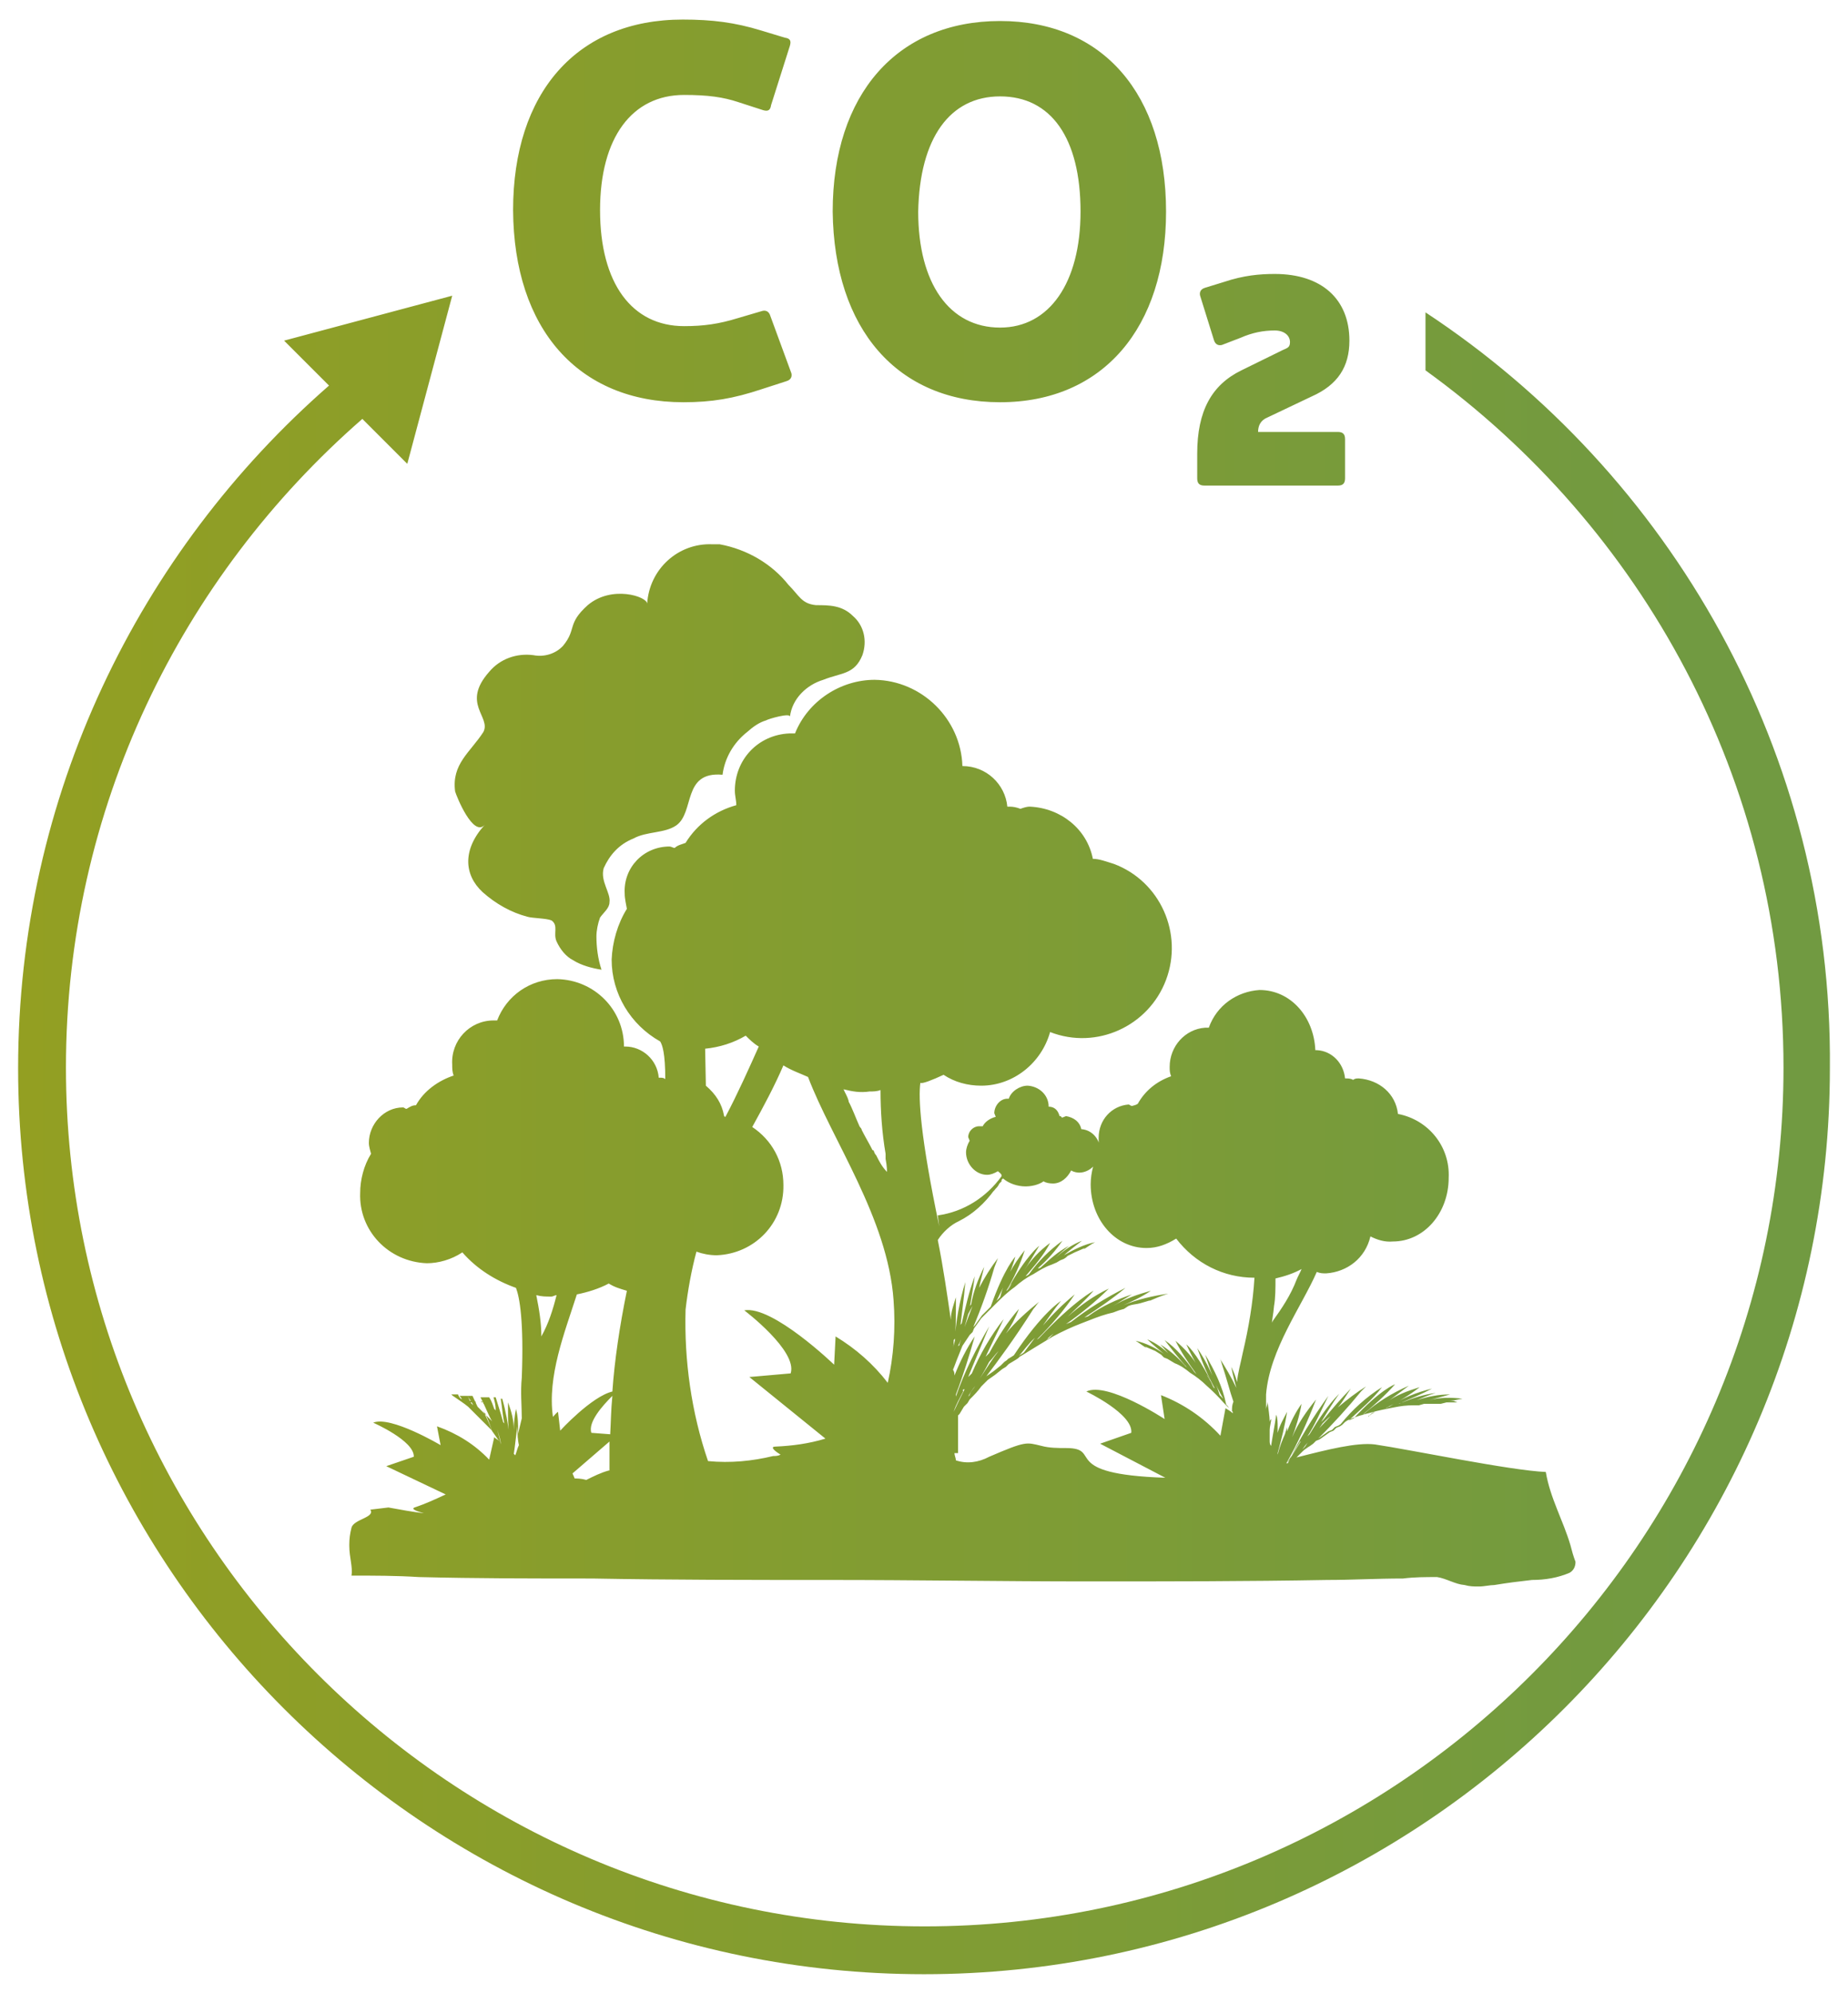 <?xml version="1.0" encoding="UTF-8"?>
<!-- Generator: Adobe Illustrator 24.1.0, SVG Export Plug-In . SVG Version: 6.00 Build 0)  -->
<svg xmlns="http://www.w3.org/2000/svg" xmlns:xlink="http://www.w3.org/1999/xlink" version="1.1" id="Ebene_1" x="0px" y="0px" viewBox="0 0 255 275" style="enable-background:new 0 0 255 275;" xml:space="preserve">
<style type="text/css">
	.st0{fill:url(#SVGID_1_);}
</style>
<linearGradient id="SVGID_1_" gradientUnits="userSpaceOnUse" x1="2.497" y1="137.5" x2="252.503" y2="137.5" gradientTransform="matrix(1 0 0 -1 0 275)">
	<stop offset="0" style="stop-color:#939F22"></stop>
	<stop offset="0.925" style="stop-color:#719A41"></stop>
</linearGradient>
<path class="st0" d="M196.7,43.1v8c29.9,21.6,49.4,56.6,49.4,96.2c0,65.3-53.2,118.5-118.5,118.5S9.1,212.6,9.1,147.3  C9.1,111.6,25,79.6,50,57.8l6.2,6.2l6.2-23.2L39.2,47l6.2,6.2C19.2,76.1,2.5,109.8,2.5,147.4c0,68.9,56.1,125,125,125  s125-56.1,125-125C252.9,103.8,230.4,65.3,196.7,43.1z M65.5,193.3h-0.8l0.2,0.2h0.8C65.7,193.5,65.7,193.5,65.5,193.3z M66.5,193.3  c-0.2,0.2,0,0.2,0.2,0.2l0,0C66.7,193.5,66.5,193.5,66.5,193.3z M166.5,191.3C166.5,191.3,166.6,191.5,166.5,191.3  C166.5,191.5,166.5,191.3,166.5,191.3L166.5,191.3L166.5,191.3z M67.2,193.3L67.2,193.3l-0.5,0.2c0,0,0,0,0,0.2h0.5  C67.3,193.5,67.3,193.5,67.2,193.3z M66.7,101c-1.8,2.8-4.4,4.4-3.9,8.2c0.2,0.7,2.5,6.4,4.1,4.6c-3.1,3.4-2.9,6.9-0.3,9.3  c1.8,1.6,3.9,2.8,6.2,3.4c0.7,0.2,2.6,0.2,3.3,0.5c1,0.7,0.2,1.8,0.7,2.9s1.3,2.1,2.3,2.6c1.1,0.7,2.6,1.1,3.9,1.3  c-0.5-1.5-0.7-3.1-0.7-4.6c0-0.8,0.2-1.8,0.5-2.6c0.5-0.7,1.3-1.3,1.3-2.1c0.2-1.3-1.3-2.9-0.8-4.7c0.8-1.8,2.1-3.3,4.1-4.1  c1.8-1,4.3-0.7,5.9-1.8c2.6-1.8,0.8-7.5,6.4-7c0.3-2.3,1.5-4.4,3.4-5.9c0.8-0.7,1.6-1.3,2.6-1.6c0.3-0.2,3.4-1.1,3.3-0.5  c0.3-2.5,2.3-4.4,4.6-5.1c2.5-1,4.3-0.7,5.4-3.4c0.7-2,0.2-4.1-1.3-5.4c-1.5-1.5-3.3-1.5-5.1-1.5c-2-0.2-2.3-1.3-3.8-2.8  c-2.3-2.9-5.7-4.9-9.5-5.6h-1c-4.7-0.2-8.7,3.4-9,8.2c0-1-4.9-2.6-8.2,0.2c-2.9,2.6-1.5,3.3-3.4,5.6c-1,1.1-2.6,1.6-4.1,1.3  c-2.3-0.3-4.6,0.5-6.1,2.3C63.6,97.1,67.8,98.9,66.7,101z M130.2,148.3c1.5,1,3.3,1.5,5.2,1.5c4.4,0,8.3-3.1,9.5-7.4  c6.4,2.5,13.6-0.8,16-7.2s-0.8-13.6-7.2-16c-1-0.3-2-0.7-2.9-0.7c-0.8-4.1-4.4-7-8.7-7.2c-0.5,0-1,0.2-1.3,0.3  c-0.5-0.2-1-0.3-1.5-0.3H139c-0.3-3.1-2.9-5.6-6.2-5.6c-0.2-6.5-5.6-11.8-12.1-11.9c-4.7,0-9.2,2.9-11,7.4h-0.8  c-4.3,0.2-7.5,3.6-7.5,7.9c0,0.7,0.2,1.3,0.2,2c-2.9,0.8-5.4,2.6-7,5.2c-0.5,0.2-1.1,0.3-1.5,0.7c-0.2,0-0.5-0.2-0.7-0.2  c-3.6,0-6.4,2.9-6.2,6.5c0,0.7,0.2,1.5,0.3,2.1c-1.3,2.1-2,4.6-2.1,7c0,4.7,2.6,9,6.7,11.3c0.3,0.5,0.7,1.6,0.7,5.2  c-0.2-0.2-0.5-0.2-0.7-0.2h-0.2c-0.2-2.5-2.3-4.3-4.6-4.3h-0.2c0-5.1-4.1-9.2-9.2-9.3c-3.8,0-7,2.3-8.3,5.7h-0.5  c-3.3,0-5.9,2.8-5.7,6.1l0,0c0,0.5,0,1,0.2,1.5c-2.1,0.7-4.1,2.1-5.2,4.1c-0.5,0-0.8,0.2-1.3,0.5c-0.2,0-0.3-0.2-0.5-0.2  c-2.6,0-4.7,2.3-4.7,4.9l0,0c0,0.5,0.2,1.1,0.3,1.5c-1,1.6-1.5,3.6-1.5,5.4c-0.2,5.2,3.9,9.5,9.2,9.7c1.6,0,3.4-0.5,4.9-1.5  c2,2.3,4.6,3.9,7.4,4.9c0.5,1.3,1.1,4.6,0.8,12.4c-0.2,2,0,3.8,0,5.6c-0.3,1.3-0.7,2.6-0.7,3.9v-0.2c0-0.7,0.2-1.3,0.2-1.6  c0-1.1,0-2.3-0.3-3.4c-0.2,1-0.3,2-0.3,2.9c0-1.3-0.3-2.5-0.8-3.8v1c0,1.1,0,2.5,0.2,3.6c-0.2-1.6-0.5-3.4-1-5.1h-0.2  c0.2,1.3,0.3,2.6,0.5,3.4c-0.2-0.2-0.2-0.2-0.2-0.3c-0.3-1.1-0.7-2.3-1-3.3h-0.3c0.2,0.7,0.3,1.1,0.3,1.8c-0.2-0.2-0.2-0.2-0.2-0.2  c-0.2-0.5-0.3-1-0.7-1.6h-0.2l0,0l0,0h-1c0.7,1.3,1.1,2.5,1.6,3.3l-0.5-0.5l-0.5-0.5l-0.2-0.2l-0.2-0.2l-0.2-0.2l-0.2-0.2l-0.2-0.2  l-0.7-1.5h-0.7c0.3,0.5,0.7,1,0.8,1.3l-0.3-0.3c-0.2-0.3-0.3-0.7-0.5-1h-1.1c0.2,0.2,0.3,0.3,0.3,0.5l-0.2-0.2  c-0.2-0.2-0.2-0.3-0.3-0.5h-1c0.2,0,0.2,0.2,0.3,0.2c0.7,0.5,1.5,1,2.1,1.5l0.2,0.2l0.2,0.2l0.2,0.2l0.2,0.2l0.2,0.2l0.2,0.2  l0.2,0.2l0.2,0.2l0.5,0.5l0.5,0.5l0.2,0.2l0.2,0.2l0.2,0.2l0.7,1l0.2,0.3l0.2,0.2c-0.3-0.2-0.5-0.3-0.7-0.5l-0.7,3.1  c-2-2.1-4.4-3.6-7.2-4.6l0.5,2.6c0,0-6.9-4.1-9.3-3.1c0,0,5.7,2.5,5.6,4.7l-3.8,1.3l8.2,3.9c-1.5,0.7-2.8,1.3-4.3,1.8  c-0.5,0.2,0.2,0.5,1.3,0.8c-1.6-0.2-3.3-0.5-4.9-0.8l-2.5,0.3c0.7,1.1-2.3,1.3-2.6,2.5c-0.2,0.8-0.3,1.5-0.3,2.3v0.2  c0,1.6,0.5,2.9,0.3,4.1c3.1,0,6.2,0,9.3,0.2c8,0.2,16,0.2,23.9,0.2c11,0.2,21.9,0.2,32.7,0.2c11.9,0,23.9,0.2,35.8,0.2  c11,0,21.9,0,32.9-0.2c3.4,0,6.9-0.2,10.5-0.2c1.6-0.2,3.1-0.2,4.7-0.2c1.3,0.2,2.5,1,3.8,1.1c0.7,0.2,1.3,0.2,1.8,0.2h0.2  c0.7,0,1.5-0.2,2.1-0.2c1.8-0.3,3.4-0.5,5.2-0.7c1.8,0,3.6-0.3,5.2-1c0.5-0.3,0.8-0.8,0.8-1.5c-0.3-0.8-0.5-1.5-0.7-2.3  c-1-3.4-2.8-6.5-3.4-10.1c-4.9-0.2-18.8-3.1-23.6-3.8c-2.5-0.3-6.5,0.7-10.8,1.8l0.2-0.2l0.3-0.3l0.3-0.3c0.5-0.5,1-0.7,1.5-1.1  l0.2-0.2l0.2-0.2l0.5-0.2l0.7-0.5l0.7-0.5l0.5-0.2l0.2-0.2l0.2-0.2l0.5-0.2l0.3-0.2l0.2-0.2l0.2-0.2l0.3-0.2c1-0.5,2.1-0.8,3.3-1.1  c1-0.3,2.1-0.5,3.1-0.7s1.8-0.3,2.8-0.3h0.7l0.7-0.2h2.3l0.8-0.2h1.5l-0.5-0.2h-0.8c0.7,0,1.3-0.2,2-0.3c-1.5-0.2-3.1-0.2-4.6,0.2  c0.8-0.2,1.8-0.5,2.9-0.8c-1.6,0-3.1,0.3-4.6,0.8c0.7-0.3,1.6-0.7,2.6-1c-1.6,0.2-3.1,0.7-4.6,1.3c-0.2,0-0.3,0.2-0.5,0.2  c1.6-0.7,3.1-1.3,4.6-2.1c-2.1,0.5-4.1,1.3-5.9,2.5c-0.2,0-0.3,0.2-0.5,0.2c1.6-0.8,3.3-1.8,4.7-2.9c-1.6,0.5-3.3,1.1-4.6,2.1  c1-0.7,2-1.5,3.1-2.3c-2.3,1-4.4,2.3-6.2,3.9c-0.2,0-0.2,0.2-0.3,0.2c1.6-1.3,3.3-2.8,4.6-4.3c0,0-2,0.7-5.7,4.7l-0.7,0.3  c1.6-1.5,3.3-2.9,4.6-4.6c-2.1,1.3-4.1,3.1-5.7,5.1l-0.3,0.2l-0.5,0.2l-0.2,0.2l-0.2,0.2l-0.5,0.2l-0.7,0.5l-0.7,0.5  c2.1-2.1,4.1-4.3,5.9-6.5c0.2-0.2,0.5-0.5,0.7-0.7c-1.3,0.8-2.6,1.8-3.9,2.9c0.7-0.8,1.1-1.6,1.8-2.6c-1.3,1.3-2.6,2.8-3.8,4.3  l-0.3,0.3c0.7-1.1,1.5-2.5,2.5-3.9c-1.6,1.6-2.9,3.6-4.1,5.6l-0.3,0.3c1-1.5,1.8-3.4,2.9-5.6c-2.1,2.9-4.1,6.1-5.6,9.3h-0.2  c1.6-2.8,2.9-5.7,4.1-8.8c-1.3,1.6-2.5,3.3-3.3,5.2c0.5-1.3,1-2.9,1.3-4.6c-0.8,1.1-1.5,2.5-2,3.8v-0.6l-0.3,1  c-0.3,0.7-0.7,1.6-1,2.8v-0.2c0.5-1.8,1-3.8,1.3-5.7c-0.5,1-1,1.8-1.3,2.9V197c0-0.7,0-1.3-0.2-1.8c-0.2,1.5-0.5,2.9-0.7,4.3  c-0.2-0.2-0.2-0.5-0.2-0.7v-1.5c0-0.5,0.2-1,0.2-1.5c-0.2,0.2-0.2,0.3-0.2,0.5c0-1-0.2-2-0.3-2.9c0,0.5-0.2,0.7-0.2,1.1v-2.1  c0.5-6.2,4.9-12.1,7-16.9c0.5,0.2,0.8,0.2,1.3,0.2c2.9-0.2,5.4-2.1,6.1-5.1c1,0.5,2,0.8,3.1,0.7c4.3,0,7.7-3.9,7.7-8.8  c0.2-4.3-2.8-8-7-8.8c-0.3-2.8-2.6-4.7-5.4-4.9c-0.3,0-0.5,0-0.8,0.2c-0.3-0.2-0.7-0.2-1-0.2h-0.1c-0.2-2.1-1.8-3.8-3.9-3.9h-0.2  c-0.2-4.6-3.4-8.3-7.7-8.3c-3.1,0.2-5.9,2.1-7,5.2h-0.5c-2.8,0.2-4.9,2.6-4.9,5.4c0,0.5,0,0.8,0.2,1.3c-2,0.7-3.6,2-4.6,3.8  c-0.3,0.2-0.5,0.2-0.8,0.3c-0.2,0-0.3-0.2-0.5-0.2c-2.3,0.2-4.1,2.1-4.1,4.6c0,0.5,0,1,0.2,1.5c-0.8,1.5-1.3,3.3-1.3,4.9  c0,4.9,3.4,8.8,7.7,8.8c1.5,0,2.8-0.5,4.1-1.3c2.6,3.4,6.5,5.4,10.8,5.4c-0.2,3.4-0.8,6.9-1.6,10.3c-0.3,1.5-0.7,2.8-0.8,4.1  c-0.2-0.8-0.5-1.5-0.8-2.1c0.2,1.1,0.5,2.1,0.7,2.9c-0.7-1.5-1.5-2.8-2.3-4.1c0.2,0.3,0.2,0.5,0.3,0.8c0.7,2.1,1.1,3.8,1.6,5.2  c-0.2,0.5-0.2,0.8-0.2,1.3l-0.2-0.2l-0.2-0.2l-0.2-0.3l-0.2-0.2c-0.5-2.5-1.6-4.7-2.9-6.9c0.7,2.1,1.3,4.1,2.5,6.1l-0.5-0.5  c-0.7-2.3-1.8-4.6-3.1-6.5c0.7,2,1.5,3.9,2.5,5.7c0,0,0-0.2-0.2-0.2l0,0c-0.2-0.3-0.3-0.7-0.5-1l0,0l0,0c-0.2-0.3-0.3-0.5-0.5-0.8  c0.2,0.2,0.3,0.5,0.5,0.7c-2-3.9-3.3-4.9-3.3-4.9c0.5,1.1,1.1,2.3,1.8,3.4c-0.8-1.5-2-2.8-3.3-3.9c0.8,1.6,1.8,3.1,2.9,4.6l-0.3-0.3  c-1.1-1.6-2.5-3.3-4.1-4.4c1,1.3,2,2.6,3.1,3.8c-0.2-0.2-0.3-0.2-0.3-0.3c-1-1.1-2.1-2.1-3.4-2.9c0.7,0.7,1.1,1.3,1.5,1.6  c-1-1-2.1-1.8-3.3-2.3c0.7,0.7,1.5,1.3,2.3,2c-1.1-0.8-2.5-1.5-3.9-1.8c0.5,0.3,1,0.7,1.5,1l-0.2-0.2l-0.5-0.2l0.5,0.2l0.7,0.3  l0.7,0.3l0.8,0.5l0.2,0.2l0.2,0.2l0.5,0.2l0.5,0.3l0.5,0.3c0.8,0.3,1.5,0.8,2.1,1.3c0.8,0.5,1.6,1.1,2.3,1.8  c0.8,0.7,1.6,1.5,2.3,2.3l0.3,0.3l0.2,0.2l0.2,0.2l0.3,0.3l0.3,0.3v0.2c-0.3-0.3-0.7-0.5-1-0.7l-0.7,3.8c-2.3-2.5-5.1-4.4-8.2-5.6  l0.5,3.3c0,0-7.9-5.2-10.8-3.8c0,0,6.5,3.1,6.2,5.7l-4.3,1.5l9,4.7c-14.9-0.5-8.5-4.1-13.7-4.1c-1.1,0-2.3,0-3.4-0.3  c-2.1-0.5-2.1-0.7-7.2,1.5c-1.5,0.8-3.1,1-4.6,0.5c0-0.3-0.2-0.7-0.2-1h0.5v-5.2l0.2-0.2l0.3-0.5l0.3-0.5l0.5-0.5l0.3-0.5  c0.7-0.7,1.1-1.1,1.6-1.8l0.2-0.2l0.2-0.2l0.5-0.5l1-0.7l1-0.8l0.5-0.3l0.2-0.2l0.2-0.2l0.5-0.3l0.5-0.3l0.3-0.2l0.2-0.2l0.5-0.3  c1.3-0.8,2.6-1.6,4.1-2.5c1.3-0.7,2.6-1.3,3.9-1.8s2.5-1,3.6-1.3l0.8-0.2l0.8-0.3l0.7-0.2l0.3-0.2l0.3-0.2c0.5-0.2,0.8-0.2,1.3-0.3  s0.7-0.2,1.1-0.3l1-0.3l0.7-0.2l-0.7,0.2c-0.2,0-0.3,0-0.5,0.2c0.7-0.3,1.6-0.7,2.6-1c-2.1,0.3-4.3,0.8-6.2,1.6  c1.1-0.5,2.5-1.1,3.8-2c-1.8,0.5-3.6,1.1-5.2,2.1c0.8-0.5,1.6-1,2.6-1.6c-2.1,0.7-4.1,1.6-5.9,2.9c-0.2,0.2-0.5,0.2-0.7,0.3  c2-1.3,3.9-2.6,5.7-4.1c-2.6,1.3-5.2,2.9-7.5,4.7l-0.7,0.3c2.1-1.5,4.1-3.1,5.9-4.9c-2.1,1-3.9,2.3-5.7,3.9c1-1,2.3-2.1,3.6-3.6  c0,0-2.6,1.3-7.5,6.5c-0.2,0.2-0.3,0.2-0.3,0.2c2-2,3.8-4.1,5.2-6.2c-1.6,1.3-3.1,2.8-4.4,4.3c0.8-1.1,1.6-2.3,2.5-3.4  c0,0-2.6,1.6-6.5,7.5l-0.3,0.2l-0.5,0.3l-0.2,0.2l-0.3,0.2l-0.5,0.5l-1,0.8l-1,0.7c1.6-2.1,3.9-5.2,6.5-9.3c0.3-0.3,0.5-0.7,0.8-1  c-1.6,1.3-3.3,2.8-4.6,4.4c0.7-1,1.3-2.1,1.8-3.4c-1.6,1.8-2.9,3.9-4.1,6.1c-0.2,0.2-0.3,0.3-0.5,0.5c0.7-1.5,1.6-3.3,2.5-5.2  c-1.8,2.3-3.3,4.9-4.4,7.5c-0.2,0.2-0.3,0.3-0.5,0.5c0.8-2,1.8-4.3,2.9-7c-1.8,3.1-3.4,6.2-4.6,9.7v-0.3c1-2.6,1.8-5.2,2.6-8  c-1.1,1.6-2,3.4-2.8,5.4c0-0.3,0-0.5-0.2-0.8l0.2-0.5l0.3-0.8l0.2-0.5l0.2-0.5l0.2-0.5l0.2-0.5l1-1.5l0.2-0.2l0.2-0.2l0.2-0.5  l0.5-0.7l0.5-0.7l0.3-0.3l0.2-0.2l0.2-0.2l0.3-0.3l0.3-0.3l0.2-0.2l0.2-0.2l0.3-0.3c0.8-0.8,1.6-1.6,2.6-2.3  c0.8-0.7,1.6-1.3,2.6-1.8c0.8-0.5,1.6-1,2.5-1.3l0.7-0.3l0.5-0.3l0.5-0.2l0.3-0.2l0.2-0.2l1-0.5l0.7-0.3l0.7-0.3l0.5-0.2l0.5-0.2  l-0.5,0.2l-0.5,0.2l-0.2,0.2c0.5-0.3,1-0.7,1.6-1c-1.5,0.3-2.9,1-4.3,1.8c0.8-0.7,1.6-1.3,2.5-2c-1.3,0.5-2.5,1.3-3.6,2.3  c0.5-0.5,1.1-1,1.8-1.6c-1.5,0.8-2.6,1.8-3.8,2.9c-0.2,0.2-0.3,0.2-0.5,0.2c1.3-1.1,2.5-2.5,3.4-3.8c-1.8,1.3-3.3,2.8-4.6,4.6  c-0.2,0.2-0.3,0.2-0.5,0.3c1.3-1.5,2.5-2.9,3.4-4.6c-1.5,1.1-2.6,2.3-3.6,3.8c0.7-1,1.3-2.1,2.1-3.4c0,0-1.8,1.3-4.4,6.1  c-0.2,0.2-0.2,0.2-0.2,0.2c1.1-1.8,2-3.8,2.6-5.7c-1.6,2-2.8,4.1-3.4,6.5l-0.5,0.5c1-2,2-3.9,2.6-6.1c0,0-1.5,1.5-3.4,6.9l-0.2,0.2  l-0.3,0.3l-0.2,0.2l-0.2,0.2l-0.3,0.3l-0.5,0.7l-0.5,0.7l-0.2,0.2c1.1-2.6,2.1-5.4,2.9-8.2c0.2-0.5,0.3-0.8,0.5-1.3  c-1,1.3-1.8,2.6-2.6,4.1c0.2-1,0.5-2,0.7-2.9c-0.8,1.6-1.5,3.4-1.8,5.2c-0.2,0.2-0.2,0.3-0.2,0.5c0.2-1.3,0.5-2.8,0.7-4.4  c-0.8,2.1-1.3,4.4-1.8,6.5c-0.2,0.2-0.2,0.3-0.2,0.5c0.2-1.8,0.5-3.8,0.7-6.2c-0.8,2.6-1.3,5.4-1.5,8.2c0.2-1.5,0.2-3.3,0.2-5.4  v-0.7c-0.3,1-0.7,2-0.7,3.1c-0.5-3.4-1-7-1.8-11c0.7-1.1,1.8-2.1,2.9-2.6c2-1,3.6-2.5,4.9-4.3c-0.2,0.3-0.2,0.3,0.2-0.2  c0.2-0.2,0.3-0.3,0.5-0.7l0.3-0.3v-0.2l0.2-0.2c0.8,0.7,2,1.1,3.1,1.1c0.8,0,1.8-0.2,2.5-0.7c0.3,0.2,0.8,0.3,1.3,0.3  c1.1,0,2-0.8,2.5-1.8c0.3,0.2,0.8,0.3,1.1,0.3c1.6,0,2.9-1.5,2.9-3.1c0-1.5-1.1-2.8-2.6-2.9c-0.2-1-1-1.6-2.1-1.8l-0.5,0.2  c0,0-0.2,0-0.2-0.2h-0.2c-0.2-0.8-0.7-1.3-1.5-1.3l0,0c0-1.6-1.3-2.8-2.9-2.9c-1.1,0-2.3,0.8-2.6,1.8H139c-1,0-1.8,1-1.8,2l0.2,0.5  c-0.8,0.2-1.5,0.7-1.8,1.3h-0.5c-0.8,0-1.5,0.7-1.5,1.5l0,0l0.2,0.5c-0.3,0.5-0.5,1.1-0.5,1.6c0,1.6,1.3,3.1,2.9,3.1  c0.5,0,1-0.2,1.5-0.5c0.2,0.2,0.3,0.2,0.5,0.5v0.2c-2.1,2.9-5.2,4.9-8.8,5.4l0.2,1.5c-2.6-12.4-2.9-17.7-2.6-19.8  C127.2,149.6,128.7,149,130.2,148.3z M68,197.7c-0.5-1.3-1-2.5-1.5-3.3c0.2,0.3,0.3,0.5,0.5,0.7C67.5,196.2,67.8,197.2,68,197.7  L68,197.7z M68.6,197.2C68.6,197.4,68.6,197.4,68.6,197.2L68.6,197.2c0.3,1,0.5,1.5,0.5,2.1C69,198.7,68.8,197.9,68.6,197.2z   M71.1,200.8L71.1,200.8l-0.2-0.2c0.2-1.3,0.3-2.5,0.5-3.8v-0.3c0,1,0,2,0.2,2.9C71.4,199.8,71.3,200.3,71.1,200.8z M74,178.7  c0.7,0.2,1.3,0.2,2.1,0.2c0.2,0,0.5-0.2,0.7-0.2c-0.5,2-1.1,3.9-2.1,5.7C74.7,182.5,74.4,180.7,74,178.7z M84,202.9  c-1.1,0.3-2.1,0.8-3.1,1.3c-0.7-0.2-1.3-0.2-1.6-0.2l-0.3-0.7l5.1-4.4v4L84,202.9L84,202.9z M84.2,197.9L84.2,197.9l-2.6-0.2  c-0.5-1.5,1.6-3.8,2.9-5.1C84.3,194.6,84.3,196.2,84.2,197.9z M84.5,192L84.5,192c-2.9,0.7-7.2,5.4-7.2,5.4l-0.3-2.6  c-0.3,0.2-0.5,0.5-0.7,0.7c-0.8-5.6,1.6-11.6,3.3-16.9c1.5-0.3,3.1-0.8,4.4-1.5c0.8,0.5,1.5,0.7,2.5,1C85.5,183,84.8,187.7,84.5,192  z M189.7,194.8c-0.2,0.2-0.5,0.3-0.7,0.5c0,0-0.2,0-0.2,0.2C189.1,195.1,189.4,194.9,189.7,194.8z M182.5,196.4L182.5,196.4  c0.3-0.3,0.7-0.7,1.1-1c-0.7,0.8-1.6,1.6-2.5,2.8C181.7,197.7,182,197.1,182.5,196.4z M180.5,199c-0.2,0.2-0.3,0.5-0.5,0.7l-0.3,0.3  C179.9,199.7,180.2,199.3,180.5,199z M179.4,198.9c0.2,0,0.2-0.2,0.2-0.2c-0.5,0.8-1.1,1.8-1.8,2.9l-0.2,0.2  C178.1,201.1,178.7,200,179.4,198.9z M175.5,182.7L175.5,182.7c0-0.5,0.2-1.3,0.3-2.5c0.2-1.1,0.2-2.5,0.2-3.8  c1.3-0.3,2.5-0.7,3.6-1.3c-0.2,0.5-0.5,1-0.7,1.5c-0.8,2.1-2,3.9-3.3,5.7c0,0,0,0.2-0.2,0.2l0,0L175.5,182.7L175.5,182.7z   M145.4,184l-0.7,0.7c-0.2,0-0.2,0.2-0.3,0.2C144.7,184.5,145,184.3,145.4,184z M142.8,184.6c-0.5,0.7-1,1.3-1.5,2  c-0.2,0.2-0.5,0.3-0.7,0.5C141.3,186.3,141.9,185.4,142.8,184.6z M136.5,187.9L136.5,187.9c0.5-0.5,0.8-1,1.3-1.5  c-0.8,1-1.6,2.3-2.6,3.8C135.7,189.4,136.2,188.5,136.5,187.9z M134.6,191.2c-0.3,0.5-0.7,0.8-0.8,1.3l-0.2,0.2  C133.9,192.1,134.2,191.7,134.6,191.2z M133.1,191.7c-0.5,1-1,2-1.5,3.1c0.3-1,0.8-1.8,1.3-2.8C132.8,191.7,132.9,191.7,133.1,191.7  z M139.6,177.1L139.6,177.1c-0.2,0.3-0.3,0.7-0.7,1c-0.2,0-0.2,0.2-0.2,0.2C139.2,177.9,139.3,177.4,139.6,177.1z M134.2,180.2  c-0.3,0.8-0.7,1.8-1.1,2.9c0.2-0.7,0.3-1.1,0.5-1.8l0,0L134.2,180.2z M132.6,184.8c0,0.2-0.2,0.5-0.2,0.7s-0.2,0.2-0.2,0.2  C132.4,185.3,132.6,184.9,132.6,184.8z M131.6,184.9l0.2-0.2c0,0.3-0.2,0.8-0.3,1.3C131.6,185.6,131.6,185.3,131.6,184.9  L131.6,184.9z M120,150.6L120,150.6c0.5,0,1,0,1.5-0.2c0,2.9,0.2,5.9,0.7,8.8v0.5v0.2c0.2,1,0.2,1.8,0.2,1.8  c-0.7-0.7-1.1-1.5-1.5-2.3c-0.2-0.2-0.2-0.3-0.3-0.5c0,0,0-0.2-0.2-0.2c-0.5-1-1-1.8-1.5-2.8c0-0.2-0.2-0.3-0.3-0.5  c-0.5-1.1-1-2.5-1.5-3.4v-0.1c-0.2-0.7-0.5-1.1-0.7-1.6C117.6,150.6,118.7,150.8,120,150.6z M97.3,144.7c2-0.2,3.9-0.8,5.6-1.8  c0.5,0.5,1.1,1.1,1.8,1.5c-1.3,2.9-2.9,6.5-4.6,9.7c-0.2,0-0.2-0.2-0.2-0.2c-0.3-1.6-1.1-2.9-2.5-4.1L97.3,144.7z M122.5,190.8  c-2-2.6-4.4-4.7-7.2-6.4l-0.2,3.9c0,0-8.5-8.2-12.4-7.5c0,0,7.4,5.6,6.4,8.7l-5.7,0.5l10.5,8.5c-2.3,0.7-4.6,1-6.9,1.1  c-0.7,0-0.3,0.5,0.7,1.1c-0.3,0.2-0.7,0.2-1,0.2c-2.9,0.7-5.9,1-9,0.7c-2.3-6.7-3.3-13.9-3.1-20.9c0.3-2.6,0.8-5.4,1.5-8  c0.8,0.3,1.8,0.5,2.8,0.5c5.2-0.2,9.3-4.4,9.2-9.7c0-3.3-1.6-6.2-4.3-8c1.6-2.9,3.1-5.7,4.3-8.5c1.1,0.7,2.3,1.1,3.4,1.6  c3.3,8.7,11,19.5,11.8,30.8C123.6,183.3,123.3,187.2,122.5,190.8z M94.3,55.5c3.9,0,6.9-0.5,10.8-1.8l3.4-1.1  c0.7-0.2,0.8-0.7,0.7-1.1l-2.9-7.9c-0.2-0.7-0.7-0.8-1.1-0.7l-3.4,1c-2.6,0.8-4.7,1.1-7.4,1.1c-7.2,0-11.6-5.9-11.6-16  c0-10,4.4-15.9,11.6-15.9c3.3,0,5.4,0.3,7.5,1l3.4,1.1c0.7,0.2,1,0,1.1-0.7l2.6-8.2c0.2-0.7,0-1-0.7-1.1L105,4.2  c-3.6-1.1-6.7-1.5-10.8-1.5C79.6,2.7,70.8,12.8,70.8,29C70.9,45.4,79.8,55.5,94.3,55.5z M138,55.5c14.2,0,22.9-10.3,22.9-26.3  c0-16.2-8.7-26.3-22.9-26.3c-14.2,0-23.1,10.1-23.1,26.3C115.1,45.4,123.8,55.5,138,55.5z M138,13.3c7,0,11.1,5.7,11.1,15.9  c0,9.8-4.3,16-11.1,16c-7,0-11.3-6.1-11.3-16C126.9,19,131.1,13.3,138,13.3z M167.5,46.9c0.2,0.7,0.7,0.8,1.1,0.7l2.6-1  c1.6-0.7,3.1-1,4.7-1c1.3,0,2.1,0.7,2.1,1.6c0,0.7-0.3,0.8-1,1.1l-5.7,2.8c-4.1,2-6.1,5.6-6.1,11.5V66c0,0.7,0.3,1,1,1h18.4  c0.7,0,1-0.3,1-1v-5.4c0-0.7-0.3-1-1-1h-11c0-0.8,0.3-1.6,1.3-2l6.1-2.9c3.6-1.6,5.2-4.1,5.2-7.7c0-5.7-3.8-9.2-10.3-9.2  c-2.1,0-4.3,0.2-7,1.1l-2.6,0.8c-0.7,0.2-0.8,0.7-0.7,1.1L167.5,46.9z"></path>
</svg>
